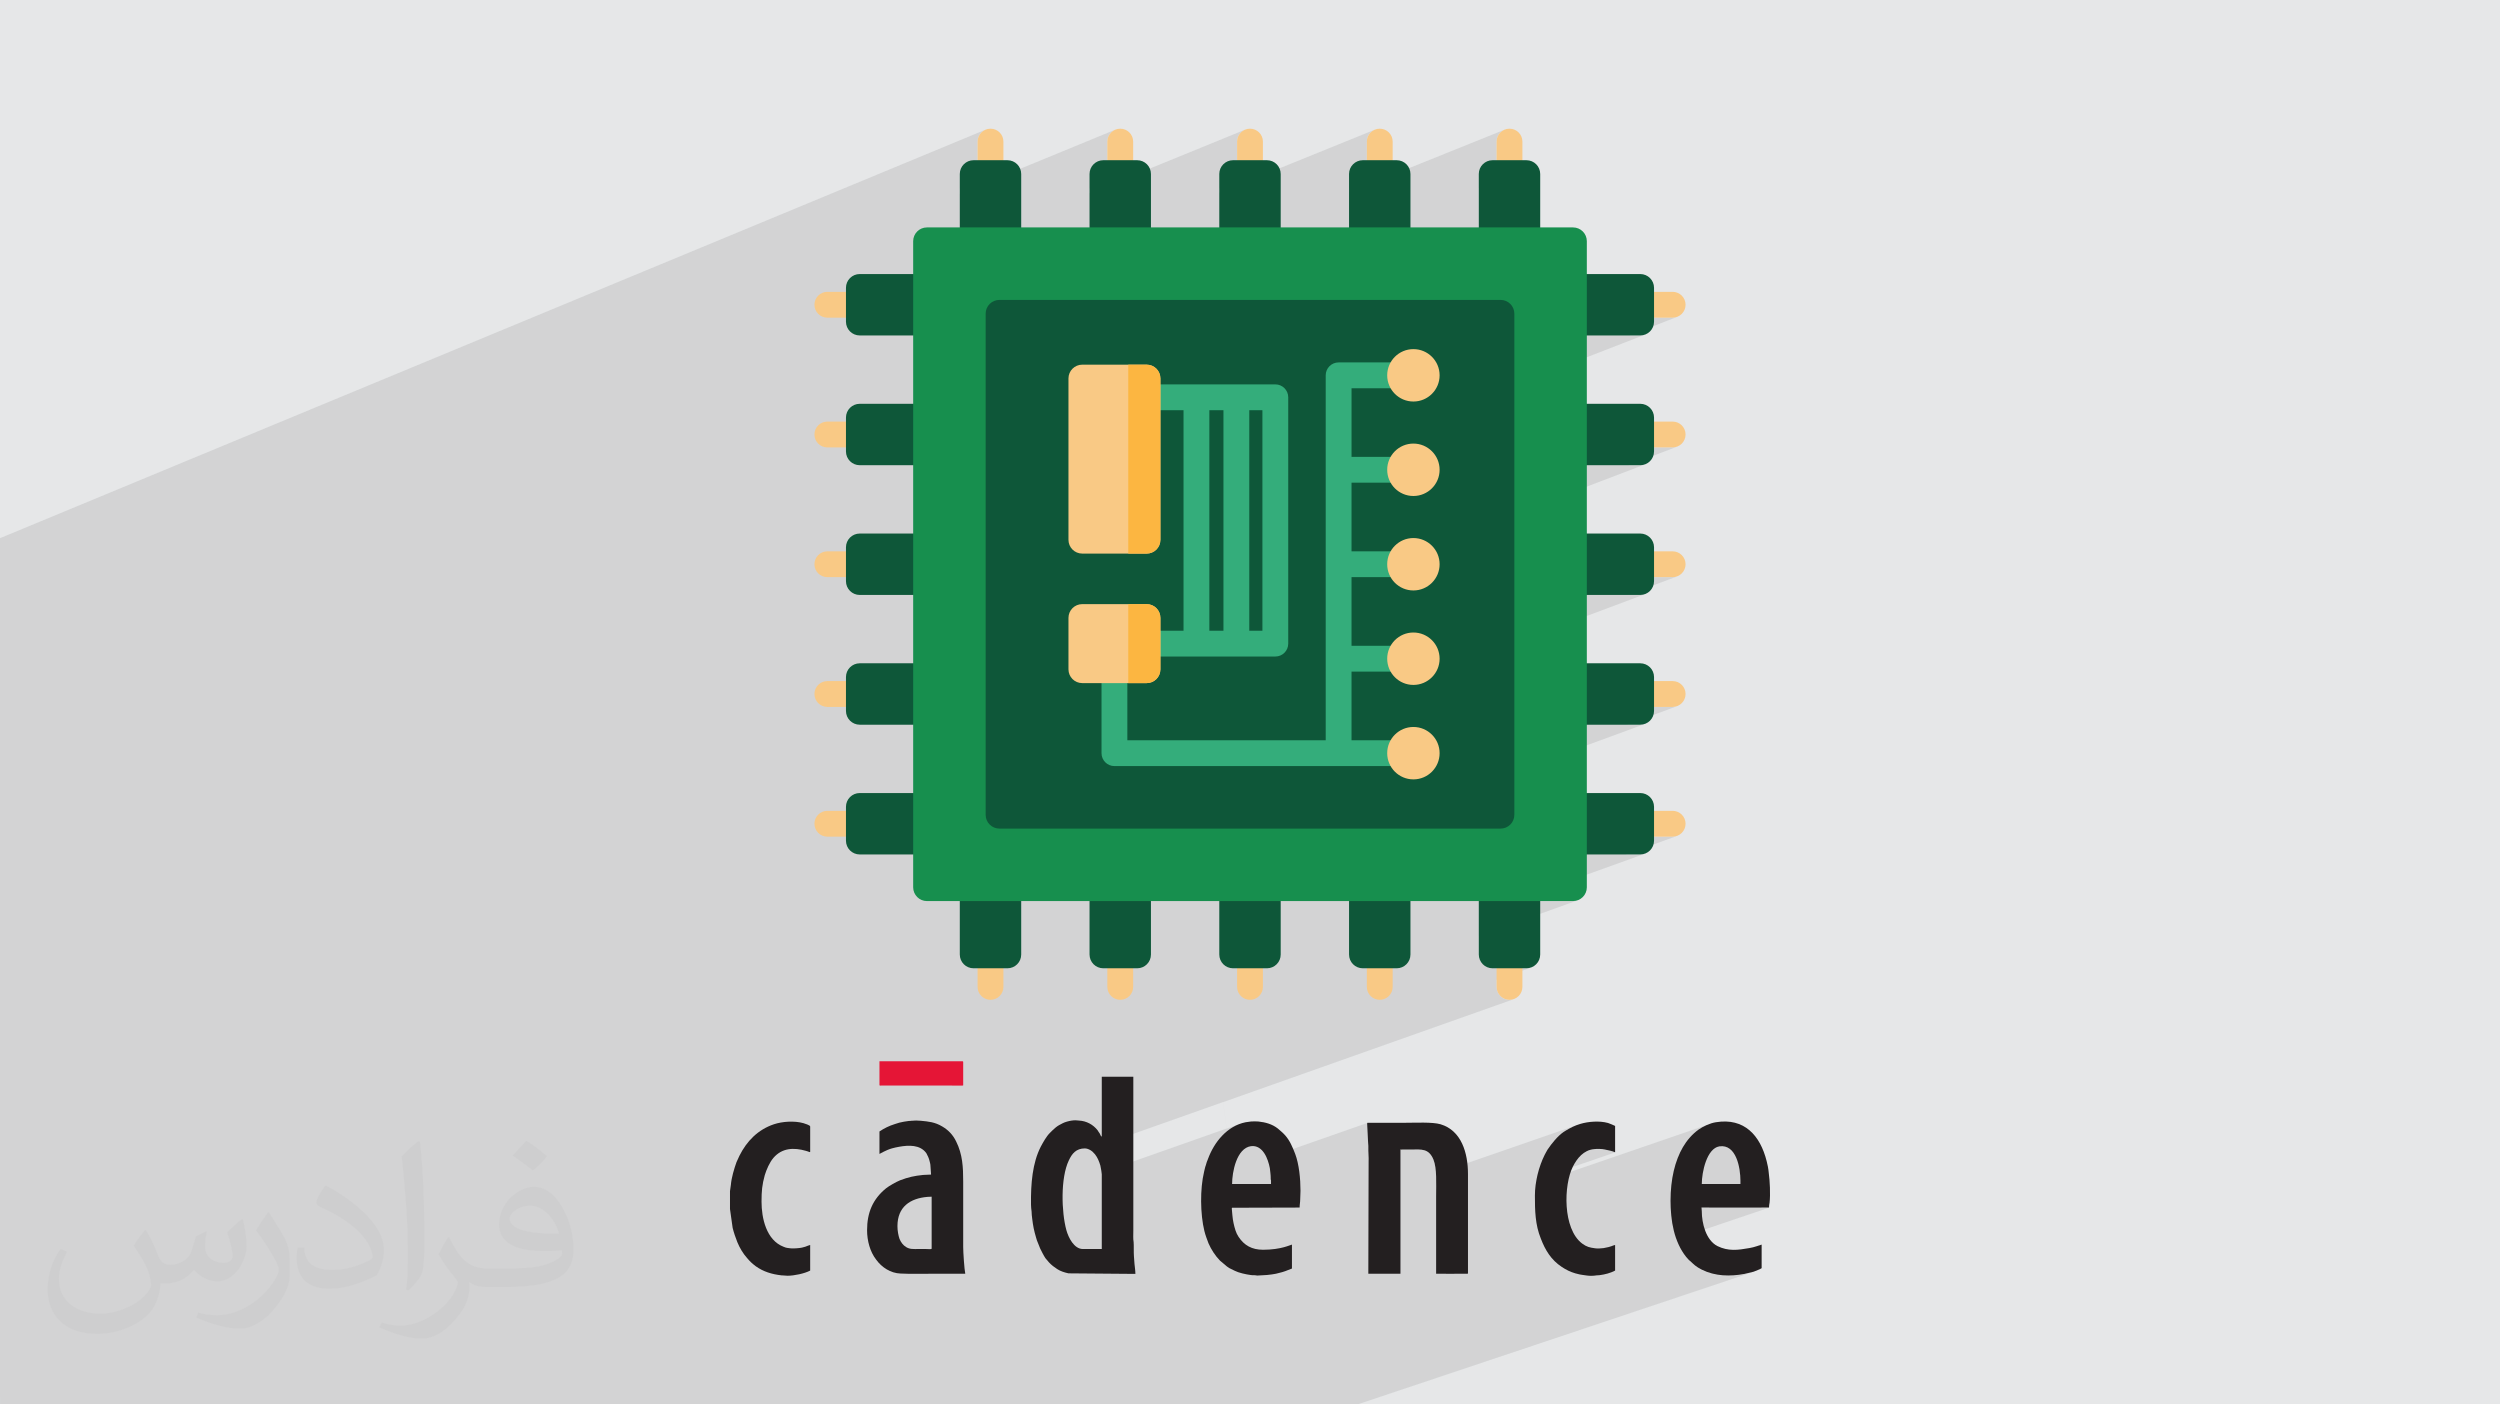 <?xml version="1.0" encoding="UTF-8"?>
<!DOCTYPE svg PUBLIC "-//W3C//DTD SVG 1.0//EN" "http://www.w3.org/TR/2001/REC-SVG-20010904/DTD/svg10.dtd">
<!-- Creator: CorelDRAW -->
<svg xmlns="http://www.w3.org/2000/svg" xml:space="preserve" width="94.192mm" height="52.917mm" version="1.0" style="shape-rendering:geometricPrecision; text-rendering:geometricPrecision; image-rendering:optimizeQuality; fill-rule:evenodd; clip-rule:evenodd"
viewBox="0 0 9404.92 5283.66"
 xmlns:xlink="http://www.w3.org/1999/xlink"
 xmlns:xodm="http://www.corel.com/coreldraw/odm/2003">
 <defs>
  <style type="text/css">
   <![CDATA[
    .fil3 {fill:#231F20}
    .fil4 {fill:#E51536}
    .fil7 {fill:#178F4E;fill-rule:nonzero}
    .fil6 {fill:#0E5739;fill-rule:nonzero}
    .fil8 {fill:#34AD7B;fill-rule:nonzero}
    .fil5 {fill:#F9C985;fill-rule:nonzero}
    .fil9 {fill:#FCB641;fill-rule:nonzero}
    .fil2 {fill:#373435;fill-opacity:0.031}
    .fil1 {fill:#2B2A29;fill-opacity:0.102}
    .fil0 {fill:#E6E7E8}
   ]]>
  </style>
 </defs>
 <g id="Layer_x0020_1">
  <polygon class="fil0" points="-0,0 9404.92,0 9404.92,5283.66 -0,5283.66 "/>
  <path class="fil1" d="M-0 5252.59l0 -0.12 0 -27.17 0 -6.11 0 -18.22 0 -3.06 0 -2.66 0 -20.48 0 -20.28 0 -1.33 0 -11.57 0 -5.61 0 -12.54 0 -2.08 0 -0.83 0 -17.67 0 -14.08 0 -0.61 0 -30.22 0 -2.6 0 -21.59 0 -3.12 0 -37.44 0 -3.03 0 -3.6 0 -1.3 0 -12.44 0 -2.84 0 -16.68 0 -9.01 0 -21.6 0 -3.08 0 -22.54 0 -7.99 0 -5.25 0 -13.12 0 -17.65 0 -31.97 0 -2.93 0 -12.35 0 -51.63 0 -5.16 0 -28.61 0 -16.85 0 -14.35 0 -3.03 0 -29.88 0 -13.89 0 -23.58 0 -35.66 0 -13.31 0 -9.99 0 -3.27 0 -7.37 0 -3.16 0 -16.45 0 -2.97 0 -26.19 0 -7.08 0 -3.03 0 -34.3 0 -16.36 0 -2.58 0 -7.05 0 -5.78 0 -15.17 0 -15.72 0 -17.45 0 -13.7 0 -3.22 0 -5.53 0 -3.15 0 -27.65 0 -35.26 0 -3.1 0 -25.42 0 -16.31 0 -0.19 0 -1.39 0 -14.07 0 -16.99 0 -0.26 0 -2.67 0 -0.42 0 -29.62 0 -0.43 0 -10.9 0 -3.12 0 -16.33 0 -14.69 0 -6.38 0 -4.83 0 -5.46 0 -6.3 0 -3.34 0 -3.29 0 -3.46 0 -3.41 0 -8.65 0 -3.09 0 -11.54 0 -2.95 0 -12.2 0 -3.5 0 -4.79 0 -7.57 0 -3.2 0 -41.84 0 -0.18 0 -17.7 0 -11.81 0 -0.87 0 -36.44 0 -13.34 0 -3.13 0 -8.36 0 -6.05 0 -8.56 0 -3.29 0 -14.66 0 -13.54 0 -19.85 0 -0.01 0 -3.19 0 -39.11 0 -1.97 0 -13.66 0 -3.37 0 -13.49 0 -1.21 0 -7.53 0 -3.48 0 -8.06 0 -21.63 0 -0.51 0 -57.76 0 -1.73 0 -3.42 0 -14.61 0 -3.21 0 -2.91 0 -3.55 0 -20.73 0 -17.4 0 -7.26 0 -36.72 0 -20.01 0 -10.17 0 -10.98 0 -3.3 0 -4.94 0 -36.53 0 -14 0 -18.02 0 -8.39 0 -3.41 0 -7.41 0 -7.97 0 -13.14 0 -0.23 0 -4.64 0 -16.97 0 -18.54 0 -3.87 0 -0.77 0 -7.46 0 -7.34 0 -4.86 0 -2.13 0 -3.53 0 -6.2 0 -4.32 0 -14.63 0 -0.71 0 -18.2 0 -1.95 0 -11.17 0 -55.14 0 -8.21 0 -26.52 0 -3.69 0 -0.65 0 -17.47 0 -4.72 0 -3.61 0 -46.67 0 -12.67 0 -25.7 0 -22.53 0 -6.04 0 -6.84 0 -33 0 -22.64 0 -0.41 0 -3.29 0 -4.92 0 -3.55 0 -24.38 0 -3.43 0 -1.47 0 -9.6 0 -34.74 0 -16.56 0 -3.91 0 -11.69 0 -0.65 0 -3 0 -15.98 0 -17.34 0 -18.01 0 -9.4 0 -3.77 0 -16.92 0 -13.66 0 -3.51 0 -13.96 0 -20.96 0 -3.83 0 -7.69 0 -16.51 0 -15.81 0 -3.4 0 -18.21 0 -3.85 0 -29.81 0 -13.11 0 -3.86 0 -13.26 0 -11.01 0 -3.96 0 -3.58 0 -16.94 0 -30.15 0 -14.65 0 -1.8 0 -6.21 0 -3.69 0 -6.12 0 -6.23 0 -17.47 0 -31.87 0 -30.37 0 -2.92 0 -13.42 0 -1.09 0 -2.58 0 -14.02 0 -16.5 0 -17.26 0 -16.37 0 -1.55 0 -14.7 0 -18.24 0 -37.65 0 -30.51 0 -17.73 0 -3.74 0 -48.46 0 -16.3 0 -16.47 0 -56.21 0 -30.65 3707.32 -1536.77 -8.25 4.48 -7.19 5.93 -5.93 7.19 -4.48 8.25 -2.83 9.12 -0.99 9.8 0 76.96 0.99 9.8 2.83 9.12 4.48 8.25 5.93 7.19 7.19 5.93 8.25 4.48 9.12 2.83 9.8 0.99 9.8 -0.99 9.12 -2.83 -134.42 55.35 0 18.76 584.71 -240.6 -8.25 4.48 -7.19 5.93 -5.93 7.19 -4.48 8.25 -2.83 9.12 -0.99 9.8 0 76.96 0.99 9.8 2.83 9.12 4.48 8.25 5.93 7.19 7.19 5.93 8.25 4.48 9.12 2.83 9.8 0.99 9.8 -0.99 9.12 -2.83 -134.43 54.95 0 17.41 584.71 -238.85 -8.25 4.48 -7.19 5.93 -5.93 7.19 -4.48 8.25 -2.83 9.12 -0.99 9.8 0 76.96 0.99 9.8 2.83 9.12 4.48 8.25 5.93 7.19 7.19 5.93 8.25 4.48 9.12 2.83 9.8 0.99 9.8 -0.99 9.12 -2.83 -134.43 54.55 0 16.08 584.71 -237.11 -8.25 4.48 -7.19 5.93 -5.93 7.19 -4.48 8.25 -2.83 9.12 -0.99 9.8 0 76.96 0.99 9.8 2.83 9.12 4.48 8.25 5.93 7.19 7.19 5.93 8.25 4.48 9.12 2.83 9.8 0.99 9.8 -0.99 9.12 -2.83 -134.42 54.15 0 14.78 584.71 -235.41 -8.25 4.48 -7.19 5.93 -5.93 7.19 -4.48 8.25 -2.83 9.12 -0.99 9.8 0 76.96 0.99 9.8 2.83 9.12 4.48 8.25 5.93 7.19 7.19 5.93 8.25 4.48 9.12 2.83 9.8 0.99 9.79 -0.99 9.12 -2.83 -134.42 53.76 0 302.32 1.05 10.44 3.03 9.73 4.77 8.8 6.33 7.67 7.67 6.33 8.8 4.77 9.73 3.03 10.44 1.05 110.22 0 69.28 -27.28 -8.8 4.77 -7.67 6.33 -6.33 7.67 -4.77 8.8 -3.03 9.73 -1.05 10.44 0 127.4 1.05 10.44 3.03 9.73 4.77 8.8 6.33 7.67 7.67 6.33 8.8 4.77 1.17 0.37 400.94 -156.56 -8.25 4.48 -7.19 5.93 -5.93 7.19 -4.48 8.25 -2.83 9.12 -0.99 9.8 0.99 9.8 2.83 9.12 4.48 8.25 5.93 7.19 7.19 5.93 8.25 4.48 9.12 2.83 9.8 0.99 76.95 0 9.8 -0.99 9.12 -2.83 -182.08 70.74 41.33 0 10.44 -1.05 9.73 -3.03 -493.85 191.73 0 111.23 97.55 -37.71 -8.8 4.77 -7.67 6.33 -6.33 7.67 -4.77 8.8 -3.03 9.73 -1.05 10.44 0 127.4 1.05 10.44 3.03 9.72 4.77 8.81 6.33 7.67 7.67 6.33 6.58 3.56 404.33 -155 -8.25 4.48 -7.19 5.93 -5.93 7.19 -4.48 8.25 -2.83 9.12 -0.99 9.8 0.99 9.8 2.83 9.12 4.48 8.25 5.93 7.19 7.19 5.93 8.25 4.48 9.12 2.83 9.8 0.99 76.95 0 9.8 -0.99 9.12 -2.83 -185.51 70.75 44.75 0 10.44 -1.05 9.73 -3.03 -493.85 188.21 0 114.05 97.55 -37.01 -8.8 4.77 -7.67 6.33 -6.33 7.67 -4.77 8.8 -3.03 9.73 -1.05 10.44 0 127.4 1.05 10.44 3.03 9.73 4.77 8.8 6.33 7.67 7.67 6.33 3.43 1.87 407.47 -153.3 -8.25 4.48 -7.19 5.93 -5.93 7.19 -4.48 8.25 -2.83 9.12 -0.99 9.8 0.99 9.8 2.83 9.12 4.48 8.25 5.93 7.19 7.19 5.93 8.25 4.48 9.12 2.83 9.8 0.99 76.95 0 9.8 -0.99 9.12 -2.83 -189.03 70.75 48.28 0 10.44 -1.05 9.73 -3.03 -493.85 184.68 0 116.87 97.55 -36.32 -8.8 4.77 -7.67 6.33 -6.33 7.67 -4.77 8.8 -3.03 9.73 -1.05 10.44 0 127.4 1.05 10.44 3.03 9.73 4.77 8.8 6.33 7.67 7.67 6.33 0.26 0.14 410.65 -151.56 -8.25 4.48 -7.19 5.93 -5.93 7.19 -4.48 8.25 -2.83 9.12 -0.99 9.8 0.99 9.8 2.83 9.12 4.48 8.25 5.93 7.19 7.19 5.93 8.25 4.48 9.12 2.83 9.8 0.99 76.95 0 9.8 -0.99 9.12 -2.83 -192.68 70.74 51.92 0 10.44 -1.05 9.73 -3.03 -493.85 181.16 0 119.7 97.55 -35.62 -8.8 4.77 -7.67 6.33 -6.33 7.67 -4.77 8.8 -3.03 9.73 -1.05 10.44 0 127.4 1.05 10.44 3.03 9.73 4.77 8.8 6.33 7.67 5.4 4.46 413.17 -149.55 -8.25 4.48 -7.19 5.93 -5.93 7.19 -4.48 8.25 -2.83 9.12 -0.99 9.8 0.99 9.8 2.83 9.12 4.48 8.25 5.93 7.19 7.19 5.93 8.25 4.48 9.12 2.83 9.8 0.99 76.95 0 9.8 -0.99 9.12 -2.83 -196.48 70.74 55.73 0 10.44 -1.05 9.73 -3.03 -498.94 179.47 225.94 0 10.44 -1.05 9.72 -3.03 -374.76 134.34 0 70.77 1.05 10.44 3.03 9.73 4.77 8.8 1.59 1.92 86.17 -30.75 -8.25 4.48 -7.19 5.92 -5.93 7.19 -4.48 8.25 -2.83 9.13 -0.99 9.79 0 6.93 112.27 0 10.44 -1.05 9.73 -3.03 -132.44 47.11 0 27 0.99 9.79 2.83 9.13 4.48 8.25 5.93 7.19 7.19 5.92 8.25 4.48 9.12 2.83 9.8 0.99 9.79 -0.99 9.12 -2.83 -1096.33 388.38 13.26 99.65 46.4 -16.37 -11.84 5.16 -11.33 6.07 -10.82 6.91 -10.28 7.69 -0.77 0.67 11.04 83.05 69.42 -24.38 9.76 -2.37 15.52 0.5 13.36 5.08 11.33 8.77 9.43 11.56 7.67 13.49 2.2 5.3 378.35 -132.52 -0.4 0.3 -0.24 0.5 -0.13 0.74 -0.04 1.03 -0.01 1.37 3.33 65.86 0.05 2.65 0.12 2.3 0.18 2.03 0.2 1.88 0.2 1.8 0.18 1.84 0.12 1.97 0.05 2.19 0 2.12 0 2.17 0 2.22 0 2.26 0 2.29 0 2.32 0 2.33 0 2.34 0.05 4.4 0.12 3.53 0.18 2.98 0.21 2.7 0.2 2.74 0.18 3.07 0.12 3.69 0.05 4.63 -0.02 9.13 119.82 -41.72 1.11 0.63 0.9 0.36 0.8 0.15 0.8 -0.01 0.9 -0.1 1.11 -0.15 1.43 -0.12 1.84 -0.06 33.27 0 13.31 -0.12 12.46 0.03 11.61 0.82 10.73 2.22 9.86 4.23 8.95 6.86 8.05 10.11 7.12 13.98 2.31 6.5 1.95 6.99 1.61 7.43 1.31 7.83 1.04 8.18 0.8 8.48 0.51 7.75 535.26 -185.24 -7.11 2.56 -6.71 2.72 -6.44 2.9 -6.29 3.1 -6.24 3.3 -6.33 3.53 -6.52 3.77 -1.52 0.78 -1.29 0.78 -1.13 0.78 -1.05 0.78 -1.06 0.78 -1.13 0.78 -1.29 0.78 -1.52 0.78 -8.31 6.27 -8.23 7.24 -8.07 8 -7.84 8.57 -7.53 8.92 -7.14 9.08 -6.67 9.02 -6.12 8.78 -1.3 2.37 -1.38 2.44 -1.43 2.48 -1.45 2.52 -1.45 2.55 -1.43 2.58 -1.37 2.6 -1.3 2.6 -4.06 8.48 -3.87 8.77 -3.67 9.03 -3.46 9.26 -3.25 9.45 -0.58 1.87 190.99 -65.79 14.26 -2.55 3.81 -0.45 4.61 -0.3 5.18 -0.15 5.52 0.04 5.63 0.23 5.49 0.44 5.14 0.67 4.53 0.91 5.03 1.05 5.09 1.07 5.08 1.12 5.03 1.19 4.93 1.29 4.77 1.41 4.57 1.56 4.3 1.73 -295.55 101.63 -0.42 2.1 -1.71 9.93 -0.63 4.33 651.86 -223.99 -8.61 3.47 -8.4 3.9 -8.07 4.23 -7.59 4.48 -7 4.63 -8.63 6.58 -8.36 7.22 -8.05 7.77 -7.69 8.24 -7.27 8.63 -6.8 8.95 -6.28 9.16 -5.71 9.32 -5.46 9.83 -5.14 10.24 -4.82 10.64 -4.49 11.04 -3.6 9.9 152.46 -52.17 8.61 -2.25 11.3 -0.56 10.23 1.55 9.21 3.46 8.24 5.16 7.3 6.66 6.42 7.95 5.59 9.03 4.8 9.91 4.05 10.56 3.36 11.02 2.72 11.28 2.12 11.32 1.57 11.16 1.06 10.79 0.6 10.21 0.19 9.43 0 12.48 -262.31 89.13 0.08 2.2 0.87 14.2 1.26 14.19 0.87 7.28 112.81 -38.26 3.22 0.12 8.34 0.08 12.71 0.06 16.37 0.04 19.27 0.01 21.45 0 22.89 -0.02 23.6 -0.03 23.57 -0.03 22.81 -0.05 21.33 -0.04 19.08 -0.04 16.13 -0.04 12.43 -0.03 8 -0.02 2.83 -0.01 -348.72 117.84 3.26 8.8 5.41 12.66 6.06 12.28 6.73 11.87 7.42 11.41 8.16 10.92 11.09 12.48 0.1 0.06 0.25 0.16 0.35 0.22 0.41 0.26 0.41 0.26 0.35 0.22 0.25 0.16 0.1 0.06 5.77 5.35 5.08 4.73 4.7 4.25 4.69 3.94 4.96 3.75 236.91 -79.62 -5.04 1.74 -231.83 77.9 5.64 3.77 6.63 3.91 7.96 4.22 9.44 4.4 9.58 3.87 9.71 3.35 9.83 2.85 9.93 2.37 10.01 1.91 10.1 1.46 10.16 1.02 10.21 0.61 10.24 0.21 10.28 -0.17 10.29 -0.53 10.29 -0.88 10.27 -1.21 10.25 -1.52 10.21 -1.81 4.47 -1.04 4.32 -1.04 4.22 -1.04 4.17 -1.04 4.16 -1.04 4.22 -1.05 4.32 -1.04 4.48 -1.04 -1492.72 499.63 -9.34 0 -203.85 0 -54.44 0 -0.13 0 -84.2 0 -4.43 0 -6.23 0 -47.02 0 -107.09 0 -12.61 0 -8.83 0 -32.75 0 -58.07 0 -9.46 0 -3.56 0 -116.5 0 -41.98 0 -1.01 0 -86.43 0 -111.07 0 -32.09 0 -3.32 0 -2.74 0 -36.55 0 -68.33 0 -4.76 0 -131.33 0 -5.43 0 -112.9 0 -77.12 0 -1.96 0 -122.17 0 -26.12 0 -101.32 0 -4.49 0 -6.58 0 -8.39 0 -0.3 0 -11.15 0 -29.9 0 -2.2 0 -3.03 0 -9.6 0 -14.99 0 -38.65 0 -42.17 0 -6.58 0 -16.53 0 -50.13 0 -7.23 0 -11.33 0 -0.43 0 -7.35 0 -19.38 0 -45.26 0 -21.1 0 -104.06 0 -7.68 0 -16.78 0 -41.65 0 -55.7 0 -43.87 0 -15.47 0 -86.01 0 -51.22 0 -39.26 0 -7.68 0 -31.91 0 -4.92 0 -2.3 0 -3.23 0 -2.25 0 -22.9 0 -19.94 0 -1.03 0 -56.5 0 -5.9 0 -36.43 0 -7.22 0 -2.61 0 -4.66 0 -15.3 0 -24.15 0 -77.97 0 -0.42 0 -9.39 0 -86.99 0 -8.59 0 -9.72 0 -0.23 0 -15.54 0 -69.5 0 -50.17 0 -11.83 0 -32.33 0 -2.9 0 -19.92 0 -23.1 0 -52.96 0 -4.21 0 -17.58 0 -68.64 0 -5.95 0 -56.29 0 -16.83 0 -28.82 0 -18.45 0 -31.99 0 -0.91 0 -23.38 0 -2.18 0 -105.74 0 -37.79 0 -11.06 0 -21.26 0 -7.62 0 -7.86 0 -10.73 0 -8.21 0 -1.15 0 -2.29 0 -47.68 0 -2.76 0 -13.14 0 -18.37 0 -11.1 0 -50.27 0 -21.43 0 -49.55 0 -8.13 0 -49.39 0 -6.61 0 -13.78 0 -9.07 0 -5.18 0 -17.35 0 -1.49 0 -7.19 0 -0.24 0 -8.46 0 -4.01 0 -23.34 0 -50.76 0 -1.04 0 -6.66 0 -7.4 0 -22.54 0 -55.31 0 -12.35 0 -75.05 0 -50.21 0 -8.54 0 -10.82 0 -4.85 0 -1.1 0 -1.96 0 -0.29 0 -7.66 0 -0.83 0 -11.83 0 -10.5 0 -8.12 0 -1.97 0 -22.44 0 -24.31 0 -24.25 0 -6.84 0 -3.9 0 -17.23 0 -22.39 0 -36.77 0 -7.77 0 -4.19 0 -11.37 0 -0.07 0 -18.55 0 -0.6 0 -5.75 0 -8.11 0 -10.55 0 -28.27 0 -6.92 0 -5.3 0 -7.6 0 -62.36 0 -2.08 0 -1.56 0 -1.21 0 -3.09 0 -35.89 0 -9.76 0 -16.68 0 -8.29 0 -28.96 0 -67.57 0 -22.23 0 -3.76 0 -3.98 0 -55.74 0 -18.97 0 -7.85 0 -0.98 0 -6.94 0 -1.69 0 -0.46 0 0 -4.14 0 -25.27 0 -1.66zm4144.03 -841.17l470.5 -165.94 -13.26 -99.65 -503.94 178.52 2.96 1.51 3.33 1.99 3.04 2.09 2.7 2.1 0.98 0.93 1.21 1.19 1.36 1.36 1.45 1.47 1.45 1.5 1.36 1.46 1.21 1.35 0.98 1.16 3.49 4.85 3.06 4.76 2.7 4.76 2.4 4.85 2.2 5.05 2.07 5.34 2.02 5.74 2.04 6.22 0.42 2.09 0.42 2.09 0.42 2.11 0.41 2.13 0.42 2.17 0.42 2.2 0.41 2.26 0.42 2.31 1.4 10.06zm396.77 -42.51l86.12 -30.24 -11.04 -83.05 -8.99 7.74 -9.22 9.06 -8.67 9.64 -8.12 10.16 -7.56 10.61 -6.99 11.01 -6.42 11.32 -5.84 11.59 -5.25 11.79 -4.66 11.91 -1.2 2.83 -1.11 2.8 -1.03 2.77 -0.03 0.07z"/>
  <path class="fil2" d="M548.54 4627.69c17.95,27.21 29.6,53.36 40.96,82.43 8.45,16.91 12.93,48.09 52.57,48.09 11.61,0 28.28,-3.42 43.06,-11.61 16.63,-8.73 29.32,-21.94 35.94,-42l15.85 -53.36 38.57 -19.02 2.64 2.64c-5.27,20.09 -6.59,39.36 -6.59,54.43 0,44.63 38.57,61.56 69.22,61.56 17.95,0 34.09,-8.73 34.09,-25.11 0,-21.13 -8.98,-57.06 -20.62,-89.29 17.95,-17.95 35.94,-35.94 56.53,-50.47l3.17 1.6c8.98,38.04 14,75.56 14,100.66 0,24.57 -10.83,51.79 -19.81,69.49 -18.49,34.87 -51.25,62.62 -90.87,62.62 -30.1,0 -63.65,-15.07 -86.66,-43.06l-1.32 0c-21.66,26.96 -55.22,51.25 -108.86,51.25l-16.63 0c-2.64,35.41 -10.29,60.49 -21.94,82.95 -31.95,62.34 -126.81,106.47 -216.1,106.47 -124.17,0 -186.51,-71.59 -186.51,-166.96 0,-58.91 19.27,-113.6 48.88,-152.42l24.29 10.04c-18.49,35.41 -30.91,68.68 -30.91,101.45 0,89.29 72.66,131.83 156.4,131.83 77.68,0 173.83,-49.41 191.28,-106.72 -6.59,-62.62 -30.1,-91.93 -66.04,-148.99 10.83,-19.02 24.83,-38.04 42.28,-58.38l3.17 0 0 0 0 0 -0.02 -0.09zm1432.13 -336.04c26.15,16.39 51.79,35.66 76.87,57.85 -14,19.81 -31.45,37.79 -53.11,53.64 -25.11,-20.34 -50.19,-37.79 -75.84,-56.27 17.42,-19.55 34.62,-38.29 52.04,-55.22l0 0 0 0 0 0 0 0 0 0 0.03 0zm13.47 244.11c-42.28,0 -76.87,27.75 -76.87,48.34 0,44.13 84.53,57.85 185.72,57.31 -12.68,-51.79 -57.06,-105.68 -108.86,-105.68l0.01 0.03zm-94.86 236.19c54.96,0 103.04,-1.6 139.74,-10.83 40.96,-10.29 75.56,-30.91 75.56,-45.17 0,-3.7 0,-8.19 -1.32,-11.89 -22.98,2.11 -49.41,2.11 -72.38,2.11 -74.49,0 -131.55,-16.91 -154.02,-58.66 -5.55,-11.61 -9.51,-24.57 -9.51,-39.36 0,-40.43 17.42,-79.79 48.09,-107 25.61,-22.45 53.89,-36.44 82.67,-36.44 52.04,0 93.51,41.75 122.57,107.54 15.85,35.94 26.68,77.4 26.68,129.72 0,34.87 -9.51,64.19 -31.17,85.85 -40.43,39.11 -114.92,53.89 -229.04,53.89l-51.79 0 0 0 -13.47 0c-28.28,0 -48.62,-5.02 -64.72,-17.42l-2.64 0c0.79,6.59 1.32,12.93 1.32,19.02 0,25.61 -8.45,58.38 -25.61,84.53 -50.72,75.3 -105.68,108.04 -153.24,108.04 -48.09,0 -107,-18.49 -160.11,-42.54l9.51 -18.49c17.17,7.13 40.96,11.89 73.7,11.89 85.85,0 198.66,-82.43 212.66,-163 -3.17,-6.59 -8.98,-15.32 -17.17,-24.57 -25.11,-29.85 -40.96,-54.68 -55.75,-80.83 12.68,-25.11 24.29,-45.17 35.13,-63.4l4.49 -0.53c36.72,74.77 69.99,117.55 144.23,117.55l11.61 0 0 0 53.89 0 0 0 0 0 0 0 0 0 0 0 0.09 0.01zm-371.98 79c6.34,-34.34 6.87,-72.91 6.87,-108.86l0 -53.36c0,-99.6 -12.68,-244.36 -22.98,-338.68 17.95,-19.27 43.06,-42 62.87,-57.31l5.81 1.6c13.47,118.62 16.63,256 16.63,383.06 0,33.3 -1.32,65.79 -4.49,89.55 -1.85,30.1 -19.27,52.83 -56.53,87.7l-8.19 -3.7zm-382.8 -157.19c1.85,46.77 24.83,83.49 105.15,83.49 49.93,0 92.19,-12.93 138.96,-35.13 8.45,-3.7 12.93,-8.73 12.93,-12.93 0,-29.32 -22.45,-68.15 -60.23,-103.55 -36.72,-33.3 -85.34,-62.62 -130.76,-82.18 -15.6,-6.59 -20.62,-13.47 -20.62,-20.09 0,-13.47 17.95,-41.75 32.77,-62.09l5.02 -0.53c52.04,27.21 110.17,67.64 153.24,112.53 39.11,41.47 63.4,83.49 63.4,129.19 0,33.81 -10.29,65.51 -26.96,95.11 -57.06,28.79 -117.83,50.72 -178.06,50.72 -73.17,0 -123.1,-34.34 -123.1,-114.92 0,-8.73 0,-22.19 3.17,-39.64l25.11 0 0 0 0 0 0 0 0 0 0 0 -0.02 0zm-132.37 -132.9l45.45 73.45c16.63,27.21 32.23,56.81 32.23,103.55l0 59.7c0,48.34 -30.91,100.13 -80.83,151.38 -39.11,34.62 -73.7,49.41 -105.68,49.41 -47.55,0 -101.98,-14.79 -164.85,-41.75l7.13 -18.49c19.81,5.27 42.79,9.77 71.06,9.77 90.36,-0.53 182.8,-66.57 225.08,-147.15 5.02,-9.26 6.87,-17.95 6.87,-24.04 0,-9.26 -5.02,-19.55 -8.98,-28.79 -22.98,-43.31 -48.62,-82.95 -76.87,-119.68 14.79,-23.25 29.6,-45.7 45.7,-67.9l3.7 0.53 0 0 0 0 0 0 0 0 0 0 -0.02 0.01z"/>
  <g id="_2964208698800">
   <g>
    <path class="fil3" d="M4144.84 4417.3l0 281.45 -70.99 0c-33.28,0 -54.35,-42.98 -62.11,-70.71 -18.86,-68.63 -22.2,-196.88 8.87,-262.04 12.2,-26.34 27.73,-45.76 61.01,-45.76 9.98,0 21.08,6.25 27.73,11.79 2.22,2.09 7.77,7.63 9.98,10.4 9.98,13.17 14.42,24.25 19.96,41.59 1.12,5.55 2.23,11.09 3.33,17.33l2.22 15.95zm0 -141.44c-4.43,-1.39 -4.43,-6.23 -7.76,-11.79 -3.33,-4.15 -5.55,-8.31 -7.77,-11.77 -16.64,-21.5 -42.16,-35.37 -69.88,-36.74 -13.31,-0.7 -12.2,-2.08 -27.73,0 -9.98,1.38 -25.51,5.54 -33.28,9.7 -9.98,4.86 -18.85,9.72 -26.62,15.96 -11.08,9.01 -13.31,12.47 -22.19,20.8 -13.31,13.17 -25.51,35.35 -34.38,51.99 -31.06,61 -37.72,137.95 -36.6,217.68 0,7.62 1.11,18.71 2.22,26.34 0,9.02 1.11,17.33 2.23,26.34 3.31,27.73 6.65,44.37 14.41,70.71 1.11,4.86 2.23,7.63 3.33,11.09l12.2 30.5c6.65,13.17 12.19,24.96 19.96,36.74 8.88,11.09 16.63,20.1 27.74,29.12l16.63 11.78c6.65,4.16 12.19,6.94 19.96,9.71 7.77,2.78 13.31,4.15 22.19,6.24l251.79 2.08c0,-12.47 -2.22,-25.65 -3.33,-37.42l-2.21 -29.81c-1.12,-13.17 0,-41.6 -1.12,-52.69 -2.22,-11.78 -1.11,-28.42 -1.11,-42.29l0 -579.55 -118.68 0 0 225.3z"/>
    <path class="fil3" d="M5147.56 4791.66l115.37 0c1.11,0 2.21,0 5.54,0l0 -467.95c3.32,2.09 3.32,0.7 8.88,0.7l33.27 0c36.6,0 64.34,-4.85 82.09,38.13 13.31,33.27 9.97,89.42 9.97,136.56 0,97.06 0,194.81 0,292.56 3.33,0.69 96.51,0 112.03,0 2.23,0 7.77,1.38 7.77,-2.08l0 -372.98c0,-79.03 -24.39,-163.6 -103.15,-187.18 -31.05,-9.02 -94.29,-5.54 -136.43,-5.54l-136.42 0c-3.33,0 -3.33,0 -3.33,4.15l3.33 65.86c0,7.63 1.1,10.4 1.1,16.63 0,5.55 0,11.79 0,18.02 0,13.17 1.11,13.88 1.11,27.74l-1.11 435.36z"/>
    <path class="fil3" d="M3376.17 4612.8c0,-72.79 47.7,-104.68 113.14,-110.22l15.54 -0.69 0 194.8c0,4.16 -8.88,2.08 -21.08,2.08 -8.88,0 -17.74,0 -27.74,0 -21.08,0 -33.27,1.39 -47.7,-7.62 -11.08,-6.94 -18.85,-17.33 -24.4,-30.5 -4.43,-13.17 -7.76,-30.5 -7.76,-47.84zm-67.66 -356.33l0 84.58c2.21,-0.69 24.4,-14.55 46.59,-20.8 7.76,-2.08 18.85,-4.85 27.72,-6.23 35.5,-6.25 78.76,-8.33 102.06,24.25 4.43,7.63 9.97,19.42 12.2,29.81 1.11,5.55 3.32,11.09 3.32,18.03l2.22 32.57 -29.94 1.39c-33.28,3.46 -55.47,8.32 -86.52,20.11 -16.64,6.93 -39.93,20.1 -53.24,30.49 -49.91,40.91 -70.99,91.52 -70.99,157.37 0,39.52 11.09,81.12 34.39,110.92 21.07,29.12 54.35,50.6 90.95,52 31.05,2.07 104.26,0.69 136.43,0.69l107.59 0c-3.32,-15.26 -7.77,-80.42 -7.77,-100.52l0 -246.81c0,-52.68 -2.21,-101.91 -26.62,-150.43 -12.2,-24.96 -28.84,-42.29 -52.13,-56.15 -27.73,-16.63 -52.13,-18.71 -80.97,-21.49 -9.98,-0.69 -21.08,-1.39 -31.05,0 -1.11,0 -2.23,0 -3.33,0 -4.43,0.69 -6.65,0.69 -9.97,0.69 -6.66,1.39 -12.2,1.39 -18.86,2.78 -12.2,2.08 -23.29,4.85 -34.39,9.02 -22.19,6.93 -39.93,15.95 -57.67,27.72z"/>
    <path class="fil3" d="M6547.38 4441.57l0 12.48 -145.31 0c0,-44.37 18.85,-134.5 66.55,-141.43 63.22,-9.02 78.76,81.11 78.76,128.94zm-262.89 75.56c0,74.88 13.31,154.6 58.78,211.44l11.09 12.48c0,0 2.22,1.4 2.22,1.4 16.63,15.25 22.2,22.18 45.48,33.97 49.91,24.95 106.49,26.34 160.84,15.94 12.19,-2.77 22.19,-5.54 34.39,-8.32 5.54,-2.08 9.97,-4.16 15.53,-6.24 2.22,-0.69 12.2,-4.84 14.42,-6.93l0 -88.74c-9.98,2.77 -25.51,9.71 -46.58,13.17 -43.26,7.63 -78.76,12.48 -119.8,-7.63 -43.25,-22.18 -58.79,-85.96 -58.79,-131.02 0,-7.62 -1.11,-6.93 -1.11,-13.87 2.22,0.7 254.01,0 254.01,0 0,-4.85 1.11,-14.55 2.22,-18.71 3.32,-31.19 1.12,-81.11 -3.32,-113 -1.11,-13.87 -4.43,-30.5 -7.77,-42.98 -24.4,-97.05 -84.3,-163.61 -190.78,-146.28 -22.19,3.46 -47.7,15.26 -65.44,27.74 -23.29,16.63 -44.36,40.9 -58.78,65.85 -29.95,51.3 -46.59,120.63 -46.59,201.73z"/>
    <path class="fil3" d="M4781.53 4440.87l0 13.18 -146.42 0c0,-44.37 16.64,-134.5 70.98,-142.12 44.37,-5.54 64.33,47.14 70.99,82.51 1.11,11.08 3.32,24.95 3.32,36.05 0,2.08 0,3.46 0,5.54 0,1.4 1.12,3.46 1.12,4.85zm-52.13 357.72l36.59 -2.08c6.66,-0.7 11.09,-1.39 17.74,-2.08 6.66,-0.69 11.1,-2.09 16.64,-2.78 13.31,-2.78 33.28,-8.32 45.48,-13.87l14.42 -5.54 0 -90.12c-5.55,0.7 -39.93,19.41 -108.71,19.41 -42.15,0 -70.99,-16.64 -92.07,-48.53 -9.97,-14.57 -14.41,-31.89 -18.85,-51.3 -2.22,-9.01 -3.32,-19.41 -4.43,-29.8l-2.23 -24.96c1.12,-5.54 -1.11,-2.78 8.88,-3.46l246.25 -0.7c0,-11.08 2.22,-19.4 2.22,-30.49 0,-11.79 1.12,-20.81 1.12,-32.59 0,-45.06 -5.56,-100.52 -19.97,-138.65 -9.98,-25.65 -19.97,-49.9 -37.72,-70.01 -3.32,-2.78 -3.32,-4.16 -6.65,-6.94 -2.22,-2.07 -4.43,-4.15 -6.65,-6.23l-14.42 -12.48c-21.08,-16.63 -46.59,-23.57 -73.21,-26.34 -12.2,-0.69 -15.54,-0.69 -27.74,0l-19.96 2.77c-69.88,13.87 -118.69,74.88 -141.98,138.66 -3.32,7.62 -5.55,14.55 -7.77,22.88 -3.32,8.32 -4.43,16.63 -6.66,24.95 -15.52,63.78 -14.42,159.45 1.11,222.53 4.44,18.02 9.99,31.2 15.54,46.45 9.97,22.88 25.51,47.14 43.25,65.17l25.51 21.49c3.33,2.08 5.54,4.16 8.88,6.23l21.08 10.4c14.41,7.62 43.25,13.87 59.89,15.95 3.33,0.69 6.66,0.69 13.31,0.69l7.77 0.7c2.22,0 0,0.69 3.33,0.69z"/>
    <path class="fil3" d="M5774.26 4497.02c0,58.23 1.11,110.22 22.19,162.21 16.63,43.68 38.82,80.43 78.75,106.77 16.63,11.09 32.17,18.72 51.02,24.26 2.23,0.7 2.23,0.7 5.55,1.39 16.63,4.85 23.29,4.15 38.82,6.93 11.08,1.39 23.29,1.39 35.5,-0.69l11.08 -0.7c21.08,-2.77 42.16,-8.32 58.79,-17.33l0 -96.35c-11.09,2.08 -11.09,6.23 -43.25,11.78 -8.88,1.39 -24.41,2.08 -32.17,0.7 -19.96,-2.78 -31.06,-4.85 -48.81,-18.02 -73.21,-55.47 -69.87,-219.77 -34.39,-289.79 15.54,-30.49 39.93,-61.69 79.87,-65.16 8.88,-1.38 28.84,-1.38 39.93,1.39 13.31,2.78 27.73,5.55 38.82,10.4l0 -99.14c-8.88,-4.15 -16.63,-7.63 -26.62,-11.09 -32.17,-9.01 -74.32,-5.54 -104.26,3.46 -21.08,6.24 -35.5,13.87 -53.25,24.27 -4.43,2.08 -5.54,4.15 -9.97,6.23 -22.19,15.26 -44.36,42.98 -59.9,65.86 -3.33,6.24 -7.77,13.17 -11.09,20.11 -22.19,44.36 -36.6,102.59 -36.6,152.51z"/>
    <path class="fil3" d="M3047.85 4779.86l0 -96.35c-12.2,2.78 -18.85,10.39 -51.02,12.48 -7.76,0 -13.31,1.38 -24.4,0 -8.87,-1.39 -13.31,-0.7 -24.4,-5.55 -65.44,-24.95 -83.18,-108.15 -83.18,-169.84 0,-40.21 2.21,-63.78 12.19,-99.83 6.66,-21.49 17.75,-47.14 32.17,-64.47 33.28,-38.82 77.64,-39.51 122.01,-27.04 13.31,3.46 16.64,7.63 16.64,2.78l0 -94.29c0,-4.85 -21.08,-11.08 -25.51,-12.48 -34.39,-9.7 -79.86,-6.23 -110.92,4.16 -59.89,20.11 -102.05,63.08 -129.77,118.55l-11.09 24.26c-8.87,24.95 -18.86,58.23 -21.08,85.26l-3.32 23.57 0 8.33 0 10.39 0 9.01 0 9.02 0 8.32 0 7.63 0 7.63 0 6.93 9.97 70.71c4.44,18.02 11.1,37.43 17.75,54.07 8.88,21.5 21.08,42.29 36.6,59.62 11.09,13.17 17.74,19.41 32.16,30.5 28.85,20.8 61.02,30.51 97.61,34.67 0,0 2.23,0 2.23,0l19.96 1.39c25.51,0 64.33,-8.32 85.41,-19.42z"/>
    <path class="fil4" d="M3308.51 4081.07c0,4.16 3.32,2.78 6.65,2.78l265.1 0c4.43,0 39.93,0.69 41.05,0 1.11,-0.7 2.21,1.39 2.21,-2.78l0 -85.96c0,-2.09 -1.1,-2.78 -3.32,-2.78l-311.68 0 0 88.74z"/>
   </g>
   <g>
    <path class="fil5" d="M3726.23 658.22c-26.83,0 -48.58,-21.75 -48.58,-48.58l0 -76.96c0,-26.83 21.75,-48.58 48.58,-48.58 26.83,0 48.58,21.75 48.58,48.58l0 76.96c0,26.82 -21.75,48.58 -48.58,48.58z"/>
    <path class="fil6" d="M3789.93 1062.3l-127.4 0c-28.62,0 -51.81,-23.19 -51.81,-51.81l0 -355.96c0,-28.62 23.19,-51.81 51.81,-51.81l127.4 0c28.62,0 51.81,23.19 51.81,51.81l0 355.96c0,28.62 -23.19,51.81 -51.81,51.81z"/>
    <path class="fil5" d="M4214.35 658.22c-26.83,0 -48.58,-21.75 -48.58,-48.58l0 -76.96c0,-26.83 21.75,-48.58 48.58,-48.58 26.83,0 48.57,21.75 48.57,48.58l0 76.96c0.01,26.82 -21.74,48.58 -48.57,48.58z"/>
    <path class="fil6" d="M4278.04 1062.3l-127.4 0c-28.62,0 -51.81,-23.19 -51.81,-51.81l0 -355.96c0,-28.62 23.19,-51.81 51.81,-51.81l127.4 0c28.62,0 51.81,23.19 51.81,51.81l0 355.96c0,28.62 -23.19,51.81 -51.81,51.81z"/>
    <path class="fil5" d="M4702.46 658.22c-26.83,0 -48.58,-21.75 -48.58,-48.58l0 -76.96c0,-26.83 21.75,-48.58 48.58,-48.58 26.83,0 48.58,21.75 48.58,48.58l0 76.96c0,26.82 -21.75,48.58 -48.58,48.58z"/>
    <path class="fil6" d="M4766.15 1062.3l-127.4 0c-28.62,0 -51.81,-23.19 -51.81,-51.81l0 -355.96c0,-28.62 23.19,-51.81 51.81,-51.81l127.4 0c28.62,0 51.81,23.19 51.81,51.81l0 355.96c0,28.62 -23.19,51.81 -51.81,51.81z"/>
    <path class="fil5" d="M5190.57 658.22c-26.83,0 -48.58,-21.75 -48.58,-48.58l0 -76.96c0,-26.83 21.75,-48.58 48.58,-48.58 26.83,0 48.58,21.75 48.58,48.58l0 76.96c0,26.82 -21.75,48.58 -48.58,48.58z"/>
    <path class="fil6" d="M5254.28 1062.3l-127.4 0c-28.62,0 -51.81,-23.19 -51.81,-51.81l0 -355.96c0,-28.62 23.19,-51.81 51.81,-51.81l127.4 0c28.62,0 51.81,23.19 51.81,51.81l0 355.96c0,28.62 -23.2,51.81 -51.81,51.81z"/>
    <path class="fil5" d="M5678.69 658.22c-26.83,0 -48.58,-21.75 -48.58,-48.58l0 -76.96c0,-26.83 21.75,-48.58 48.58,-48.58 26.83,0 48.57,21.75 48.57,48.58l0 76.96c0,26.82 -21.75,48.58 -48.57,48.58z"/>
    <path class="fil6" d="M5742.39 1062.3l-127.4 0c-28.62,0 -51.81,-23.19 -51.81,-51.81l0 -355.96c0,-28.62 23.19,-51.81 51.81,-51.81l127.4 0c28.62,0 51.81,23.19 51.81,51.81l0 355.96c0,28.62 -23.19,51.81 -51.81,51.81z"/>
    <path class="fil5" d="M3726.23 3761.27c-26.83,0 -48.58,-21.74 -48.58,-48.57l0 -76.96c0,-26.83 21.75,-48.57 48.58,-48.57 26.83,0 48.58,21.74 48.58,48.57l0 76.96c0,26.83 -21.75,48.57 -48.58,48.57z"/>
    <path class="fil6" d="M3789.93 3183.08l-127.4 0c-28.62,0 -51.81,23.19 -51.81,51.81l0 355.96c0,28.62 23.19,51.81 51.81,51.81l127.4 0c28.62,0 51.81,-23.19 51.81,-51.81l0 -355.96c0,-28.62 -23.19,-51.81 -51.81,-51.81z"/>
    <path class="fil5" d="M4214.35 3761.27c-26.83,0 -48.58,-21.74 -48.58,-48.57l0 -76.96c0,-26.83 21.75,-48.57 48.58,-48.57 26.83,0 48.57,21.74 48.57,48.57l0 76.96c0.01,26.83 -21.74,48.57 -48.57,48.57z"/>
    <path class="fil6" d="M4278.04 3183.08l-127.4 0c-28.62,0 -51.81,23.19 -51.81,51.81l0 355.96c0,28.62 23.19,51.81 51.81,51.81l127.4 0c28.62,0 51.81,-23.19 51.81,-51.81l0 -355.96c0,-28.62 -23.19,-51.81 -51.81,-51.81z"/>
    <path class="fil5" d="M4702.46 3761.27c-26.83,0 -48.58,-21.74 -48.58,-48.57l0 -76.96c0,-26.83 21.75,-48.57 48.58,-48.57 26.83,0 48.58,21.74 48.58,48.57l0 76.96c0,26.83 -21.75,48.57 -48.58,48.57z"/>
    <path class="fil6" d="M4766.15 3183.08l-127.4 0c-28.62,0 -51.81,23.19 -51.81,51.81l0 355.96c0,28.62 23.19,51.81 51.81,51.81l127.4 0c28.62,0 51.81,-23.19 51.81,-51.81l0 -355.96c0,-28.62 -23.19,-51.81 -51.81,-51.81z"/>
    <path class="fil5" d="M5190.57 3761.27c-26.83,0 -48.58,-21.74 -48.58,-48.57l0 -76.96c0,-26.83 21.75,-48.57 48.58,-48.57 26.83,0 48.58,21.74 48.58,48.57l0 76.96c0,26.83 -21.75,48.57 -48.58,48.57z"/>
    <path class="fil6" d="M5254.28 3183.08l-127.4 0c-28.62,0 -51.81,23.19 -51.81,51.81l0 355.96c0,28.62 23.19,51.81 51.81,51.81l127.4 0c28.62,0 51.81,-23.19 51.81,-51.81l0 -355.96c0,-28.62 -23.2,-51.81 -51.81,-51.81z"/>
    <path class="fil5" d="M5678.69 3761.27c-26.83,0 -48.58,-21.74 -48.58,-48.57l0 -76.96c0,-26.83 21.75,-48.57 48.58,-48.57 26.83,0 48.57,21.74 48.57,48.57l0 76.96c0,26.83 -21.75,48.57 -48.57,48.57z"/>
    <path class="fil6" d="M5742.39 3183.08l-127.4 0c-28.62,0 -51.81,23.19 -51.81,51.81l0 355.96c0,28.62 23.19,51.81 51.81,51.81l127.4 0c28.62,0 51.81,-23.19 51.81,-51.81l0 -355.96c0,-28.62 -23.19,-51.81 -51.81,-51.81z"/>
    <path class="fil5" d="M6292.46 1195.04l-76.95 0c-26.83,0 -48.58,-21.75 -48.58,-48.58 0,-26.83 21.75,-48.58 48.58,-48.58l76.95 0c26.83,0 48.58,21.75 48.58,48.58 0,26.83 -21.75,48.58 -48.58,48.58z"/>
    <path class="fil6" d="M5762.85 1210.16l0 -127.4c0,-28.62 23.19,-51.81 51.81,-51.81l355.96 0c28.62,0 51.81,23.19 51.81,51.81l0 127.4c0,28.62 -23.19,51.81 -51.81,51.81l-355.96 0c-28.62,0 -51.81,-23.19 -51.81,-51.81z"/>
    <path class="fil5" d="M6292.46 1683.15l-76.95 0c-26.83,0 -48.58,-21.75 -48.58,-48.58 0,-26.83 21.75,-48.58 48.58,-48.58l76.95 0c26.83,0 48.58,21.75 48.58,48.58 0,26.83 -21.75,48.58 -48.58,48.58z"/>
    <path class="fil6" d="M5762.85 1698.28l0 -127.4c0,-28.62 23.19,-51.81 51.81,-51.81l355.96 0c28.62,0 51.81,23.19 51.81,51.81l0 127.4c0,28.62 -23.19,51.81 -51.81,51.81l-355.96 0c-28.62,0 -51.81,-23.2 -51.81,-51.81z"/>
    <path class="fil5" d="M6292.46 2171.26l-76.95 0c-26.83,0 -48.58,-21.75 -48.58,-48.58 0,-26.83 21.75,-48.58 48.58,-48.58l76.95 0c26.83,0 48.58,21.75 48.58,48.58 0,26.83 -21.75,48.58 -48.58,48.58z"/>
    <path class="fil6" d="M5762.85 2186.39l0 -127.4c0,-28.62 23.19,-51.81 51.81,-51.81l355.96 0c28.62,0 51.81,23.19 51.81,51.81l0 127.4c0,28.62 -23.19,51.81 -51.81,51.81l-355.96 0c-28.62,0 -51.81,-23.19 -51.81,-51.81z"/>
    <path class="fil5" d="M6292.46 2659.38l-76.95 0c-26.83,0 -48.58,-21.75 -48.58,-48.58 0,-26.83 21.75,-48.58 48.58,-48.58l76.95 0c26.83,0 48.58,21.75 48.58,48.58 0,26.83 -21.75,48.58 -48.58,48.58z"/>
    <path class="fil6" d="M5762.85 2674.5l0 -127.4c0,-28.62 23.19,-51.81 51.81,-51.81l355.96 0c28.62,0 51.81,23.19 51.81,51.81l0 127.4c0,28.62 -23.19,51.81 -51.81,51.81l-355.96 0c-28.62,0 -51.81,-23.19 -51.81,-51.81z"/>
    <path class="fil5" d="M6292.46 3147.49l-76.95 0c-26.83,0 -48.58,-21.75 -48.58,-48.58 0,-26.83 21.75,-48.58 48.58,-48.58l76.95 0c26.83,0 48.58,21.75 48.58,48.58 0,26.83 -21.75,48.58 -48.58,48.58z"/>
    <path class="fil6" d="M5762.85 3162.61l0 -127.4c0,-28.62 23.19,-51.81 51.81,-51.81l355.96 0c28.62,0 51.81,23.2 51.81,51.81l0 127.4c0,28.62 -23.19,51.81 -51.81,51.81l-355.96 0c-28.62,0 -51.81,-23.19 -51.81,-51.81z"/>
    <path class="fil5" d="M3189.41 1195.04l-76.96 0c-26.83,0 -48.57,-21.75 -48.57,-48.58 0,-26.83 21.74,-48.58 48.57,-48.58l76.96 0c26.83,0 48.58,21.75 48.58,48.58 0,26.83 -21.76,48.58 -48.58,48.58z"/>
    <path class="fil6" d="M3642.08 1210.16l0 -127.4c0,-28.62 -23.2,-51.81 -51.81,-51.81l-355.96 0c-28.62,0 -51.81,23.19 -51.81,51.81l0 127.4c0,28.62 23.19,51.81 51.81,51.81l355.96 0c28.61,0 51.81,-23.19 51.81,-51.81z"/>
    <path class="fil5" d="M3189.41 1683.15l-76.96 0c-26.83,0 -48.57,-21.75 -48.57,-48.58 0,-26.83 21.74,-48.58 48.57,-48.58l76.96 0c26.83,0 48.58,21.75 48.58,48.58 0,26.83 -21.76,48.58 -48.58,48.58z"/>
    <path class="fil6" d="M3642.08 1698.28l0 -127.4c0,-28.62 -23.2,-51.81 -51.81,-51.81l-355.96 0c-28.62,0 -51.81,23.19 -51.81,51.81l0 127.4c0,28.62 23.19,51.81 51.81,51.81l355.96 0c28.61,0 51.81,-23.2 51.81,-51.81z"/>
    <path class="fil5" d="M3189.41 2171.26l-76.96 0c-26.83,0 -48.57,-21.75 -48.57,-48.58 0,-26.83 21.74,-48.58 48.57,-48.58l76.96 0c26.83,0 48.58,21.75 48.58,48.58 0,26.83 -21.76,48.58 -48.58,48.58z"/>
    <path class="fil6" d="M3642.08 2186.39l0 -127.4c0,-28.62 -23.2,-51.81 -51.81,-51.81l-355.96 0c-28.62,0 -51.81,23.19 -51.81,51.81l0 127.4c0,28.62 23.19,51.81 51.81,51.81l355.96 0c28.61,0 51.81,-23.19 51.81,-51.81z"/>
    <path class="fil5" d="M3189.41 2659.38l-76.96 0c-26.83,0 -48.57,-21.75 -48.57,-48.58 0,-26.83 21.74,-48.58 48.57,-48.58l76.96 0c26.83,0 48.58,21.75 48.58,48.58 0,26.83 -21.76,48.58 -48.58,48.58z"/>
    <path class="fil6" d="M3642.08 2674.5l0 -127.4c0,-28.62 -23.2,-51.81 -51.81,-51.81l-355.96 0c-28.62,0 -51.81,23.19 -51.81,51.81l0 127.4c0,28.62 23.19,51.81 51.81,51.81l355.96 0c28.61,0 51.81,-23.19 51.81,-51.81z"/>
    <path class="fil5" d="M3189.41 3147.49l-76.96 0c-26.83,0 -48.57,-21.75 -48.57,-48.58 0,-26.83 21.74,-48.58 48.57,-48.58l76.96 0c26.83,0 48.58,21.75 48.58,48.58 0,26.83 -21.76,48.58 -48.58,48.58z"/>
    <path class="fil6" d="M3642.08 3162.61l0 -127.4c0,-28.62 -23.2,-51.81 -51.81,-51.81l-355.96 0c-28.62,0 -51.81,23.2 -51.81,51.81l0 127.4c0,28.62 23.19,51.81 51.81,51.81l355.96 0c28.61,0 51.81,-23.19 51.81,-51.81z"/>
    <path class="fil7" d="M5917.78 3389.82l-2430.64 0c-28.62,0 -51.81,-23.19 -51.81,-51.81l0 -2430.63c0,-28.63 23.19,-51.82 51.81,-51.82l2430.64 0c28.62,0 51.81,23.2 51.81,51.82l0 2430.63c0,28.62 -23.2,51.81 -51.81,51.81z"/>
    <path class="fil6" d="M5645.12 3117.17l-1885.33 0c-28.62,0 -51.82,-23.2 -51.82,-51.82l0 -1885.32c0,-28.62 23.2,-51.81 51.82,-51.81l1885.32 0c28.63,0 51.82,23.19 51.82,51.81l0 1885.33c0,28.62 -23.19,51.81 -51.81,51.81z"/>
    <path class="fil8" d="M5238.01 1815.9c26.84,0 48.58,-21.75 48.58,-48.58 0,-26.83 -21.74,-48.58 -48.58,-48.58l-153.6 0 0 -258.21 153.6 0c26.84,0 48.58,-21.75 48.58,-48.58 0,-26.83 -21.74,-48.58 -48.58,-48.58l-202.17 0c-26.83,0 -48.57,21.74 -48.57,48.58l0 1372.88 -746.22 0 0 -215.02c0,-26.83 -21.75,-48.57 -48.58,-48.57 -26.83,0 -48.58,21.74 -48.58,48.57l0 263.6c0,26.83 21.75,48.58 48.58,48.58l843.36 0 202.17 0c26.84,0 48.58,-21.75 48.58,-48.58 0,-26.83 -21.74,-48.58 -48.58,-48.58l-153.6 0 0 -258.22 153.6 0c26.84,0 48.58,-21.75 48.58,-48.58 0,-26.83 -21.74,-48.58 -48.58,-48.58l-153.6 0 0 -258.2 153.6 0c26.84,0 48.58,-21.75 48.58,-48.58 0,-26.83 -21.74,-48.58 -48.58,-48.58l-153.6 0 0 -258.22 153.6 0z"/>
    <path class="fil8" d="M4365.42 2372.68c-26.84,0 -48.58,21.74 -48.58,48.58 0,26.83 21.74,48.57 48.58,48.57l432.3 0c26.83,0 48.58,-21.74 48.58,-48.57l0 -926.65c0,-26.83 -21.75,-48.57 -48.58,-48.57l-432.3 0c-26.84,0 -48.58,21.74 -48.58,48.57 0,26.84 21.74,48.58 48.58,48.58l86.97 0 0 829.49 -86.97 0 0 0zm383.71 0l-49.39 0 0 -829.49 49.39 0 0 829.49zm-199.59 -829.49l53.06 0 0 829.49 -53.06 0 0 -829.49z"/>
    <circle class="fil5" cx="5317.18" cy="1411.95" r="98.58"/>
    <circle class="fil5" cx="5317.18" cy="1767.32" r="98.58"/>
    <circle class="fil5" cx="5317.18" cy="2122.69" r="98.58"/>
    <circle class="fil5" cx="5317.18" cy="2478.06" r="98.58"/>
    <circle class="fil5" cx="5317.18" cy="2833.42" r="98.58"/>
    <path class="fil5" d="M4313.6 2082.58l-242.26 0c-28.62,0 -51.81,-23.19 -51.81,-51.81l0 -607.1c0,-28.63 23.19,-51.82 51.81,-51.82l242.26 0c28.63,0 51.82,23.2 51.82,51.82l0 607.1c-0.01,28.62 -23.2,51.81 -51.82,51.81z"/>
    <path class="fil9" d="M4313.6 2082.58l-69.08 0 0 -710.73 69.08 0c28.63,0 51.82,23.2 51.82,51.82l0 607.1c-0.01,28.62 -23.2,51.81 -51.82,51.81z"/>
    <path class="fil5" d="M4313.6 2569.83l-242.26 0c-28.62,0 -51.81,-23.19 -51.81,-51.81l0 -193.52c0,-28.63 23.19,-51.82 51.81,-51.82l242.26 0c28.63,0 51.82,23.19 51.82,51.81l0 193.53c-0.01,28.61 -23.2,51.81 -51.82,51.81z"/>
    <path class="fil9" d="M4313.6 2569.83l-69.08 0 0 -297.15 69.08 0c28.63,0 51.82,23.19 51.82,51.81l0 193.53c-0.01,28.61 -23.2,51.81 -51.82,51.81z"/>
   </g>
  </g>
 </g>
</svg>
